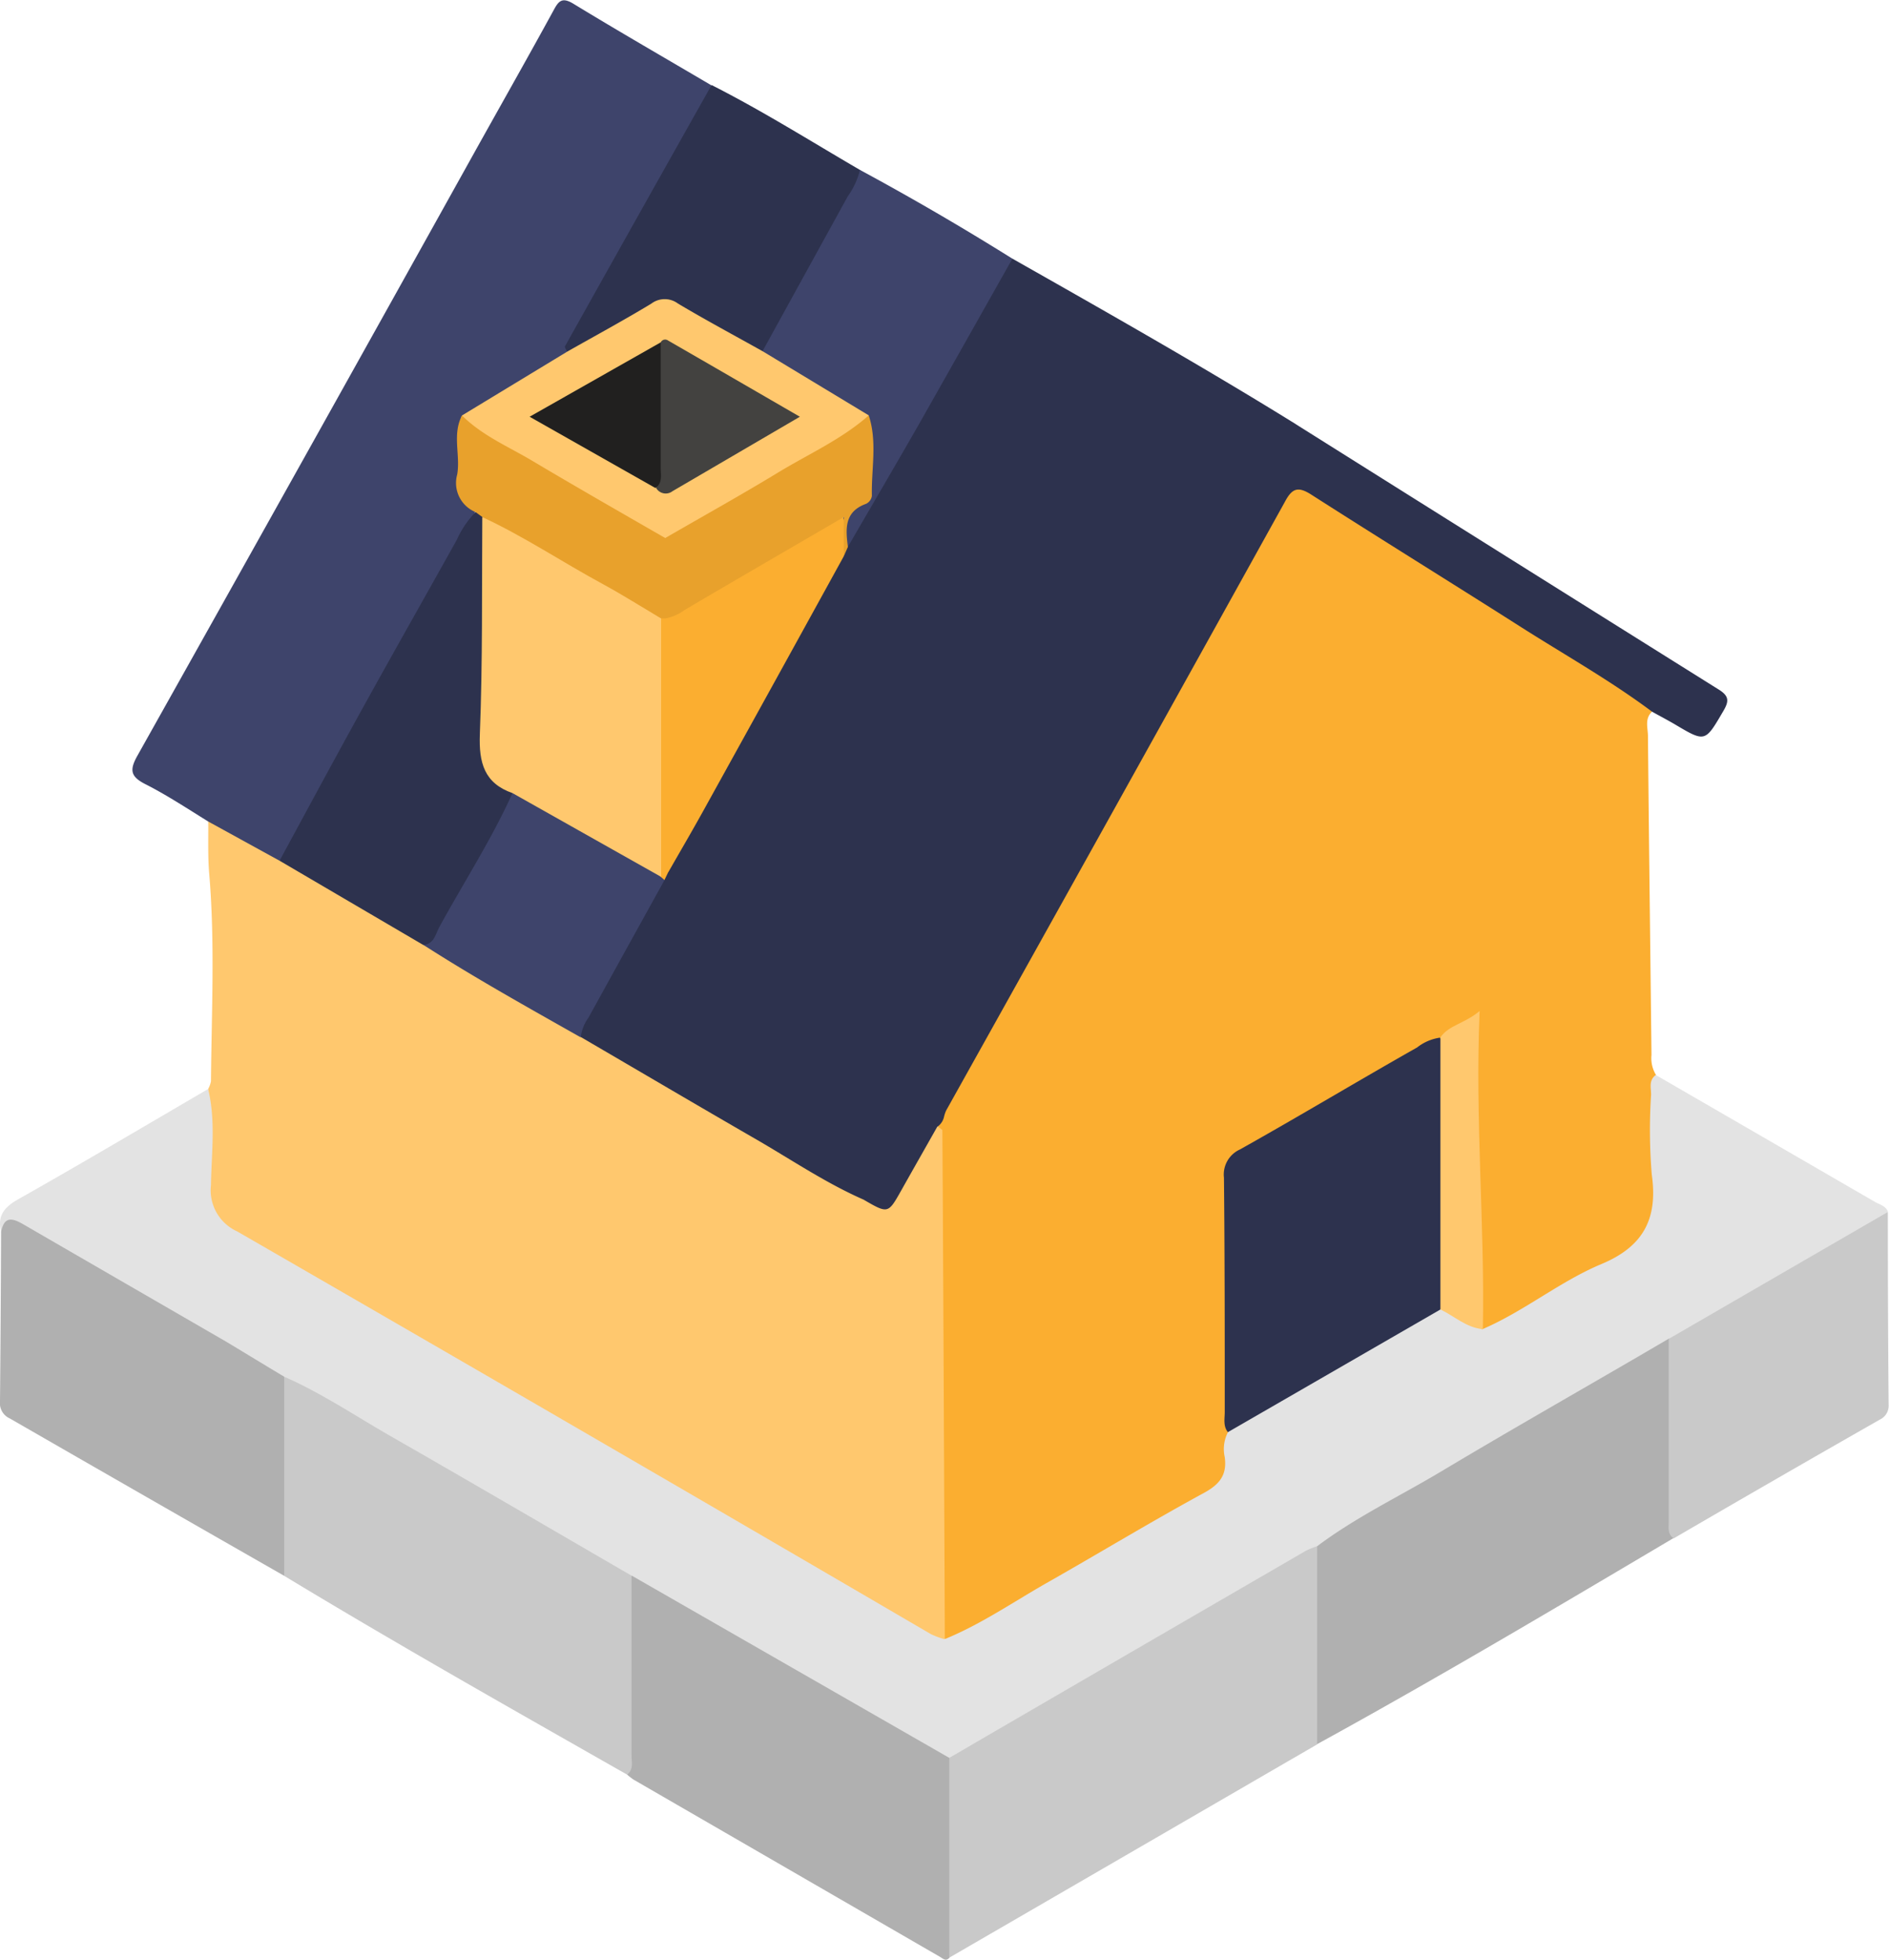 <svg xmlns="http://www.w3.org/2000/svg" viewBox="0 0 192.78 200"><defs><style>.cls-1{fill:#fbae30;}.cls-2{fill:#ffc86e;}.cls-3{fill:#2d324e;}.cls-4{fill:#e3e3e3;}.cls-5{fill:#3e446b;}.cls-6{fill:#c9c9c9;}.cls-7{fill:#b0b0b0;}.cls-8{fill:#e8a12c;}.cls-9{fill:#434240;}.cls-10{fill:#21201f;}</style></defs><g id="Camada_2" data-name="Camada 2"><g id="Camada_1-2" data-name="Camada 1"><path class="cls-1" d="M168.59,72.64c-.76.71-.42,1.63-.41,2.45.1,10.86.24,21.71.36,32.57a3.3,3.3,0,0,0,.47,2.06c.33,5,.13,10,.11,15a2.52,2.52,0,0,1-1.35,2.29c-4.88,2.88-9.8,5.69-14.73,8.48-.61.34-1.28.73-2,.08a3.52,3.52,0,0,1-.41-2.08c.14-8.62-.74-17.22-.47-25.84,0-.88.51-2.14-.42-2.59s-1.63.67-2.46,1.06c-6.83,3.8-13.56,7.78-20.34,11.67a2.56,2.56,0,0,0-1.43,2.44c0,8.54-.14,17.08.11,25.61.66,4.45-1.63,6.75-5.44,8.71-7.14,3.69-13.95,8-20.95,12-1,.56-2.11,1.86-3.3.17-.5-4.88-.15-9.77-.21-14.65.11-9,0-18,0-27,0-3.43,0-6.85,0-10.28.23-2.79,2.06-4.88,3.33-7.17Q110.58,87.07,122,66.5c2.8-5,5.64-10,8.41-15.08,1.25-2.27,1.91-2.48,4.09-1.1,10.77,6.8,21.57,13.55,32.33,20.38C167.57,71.16,168.6,71.47,168.59,72.64Z"/><path class="cls-2" d="M96.42,167.29c-1,.57-1.65-.1-2.37-.51-13.17-7.55-26.25-15.24-39.39-22.84-9.9-5.72-19.7-11.63-29.7-17.16-2.89-1.6-4.25-3.47-3.91-6.82.29-2.92-.07-5.88.19-8.82a2.58,2.58,0,0,0,.29-.8c.06-7.06.42-14.13-.18-21.18-.15-1.78-.08-3.57-.1-5.35.77-.49,1.33.1,1.93.41,1.89,1,3.67,2.12,5.51,3.18,4.83,3,9.82,5.72,14.7,8.64q8,4.77,16.11,9.38c8.43,4.94,16.89,9.81,25.32,14.75,1.12.65,2.29,1.2,3.44,1.78,1.51,1.12,2.54.74,3.37-.92s1.86-3.38,2.87-5c.33-.54.63-1.62,1.67-.71C96.21,118.54,96.41,162.24,96.42,167.29Z"/><path class="cls-3" d="M88.13,122.43c-3.82-1.68-7.25-4-10.85-6.09-6-3.46-12-7-18-10.5-.68-1,.09-1.8.5-2.56,2.5-4.52,5-9,7.56-13.52.21-.36.41-.72.59-1.09,5.41-9.88,11-19.68,16.4-29.54.45-.81.89-1.63,1.31-2.46.19-.38.38-.75.56-1.12,5.36-9.16,10.49-18.45,15.63-27.73.34-.63.69-1.28,1.5-1.42,9.69,5.5,19.41,11,28.87,16.86-.15,2.36-1.75,4.07-2.82,6C118.6,68.41,108,87.67,97.22,106.85c-2.53,4.51-5.06,9-7.51,13.58A4.26,4.26,0,0,1,88.13,122.43Z"/><path class="cls-4" d="M21.24,111.14c.79,3.25.34,6.55.29,9.81a4.61,4.61,0,0,0,2.69,4.73Q59.68,146.13,95,166.77a8.85,8.85,0,0,0,1.39.52c3.81-1.55,7.17-3.91,10.73-5.91,5.27-3,10.42-6.12,15.71-9,1.62-.88,2.41-1.83,2.16-3.67a3.73,3.73,0,0,1,.32-2.53,2.71,2.71,0,0,1,1.38-1.29c6.57-3.7,13-7.58,19.59-11.3a2,2,0,0,1,.6-.2,10.94,10.94,0,0,1,4.36,2.28c4.29-1.83,7.94-4.89,12.2-6.67s5.77-4.61,5.13-9.12a55.63,55.63,0,0,1-.07-8.17c0-.68-.26-1.46.48-2q11.18,6.47,22.35,12.94c.48.28,1.1.4,1.34,1a3.57,3.57,0,0,1-1.68,1.6c-6.86,3.87-13.58,8-20.45,11.82-12,7.09-24.06,13.94-36,21C122.78,165,111,171.8,99.21,178.69a5,5,0,0,1-2.37.95c-3.61-1.47-6.82-3.67-10.19-5.58-7.5-4.25-14.88-8.73-22.47-12.84-11.74-6.86-23.53-13.62-35.32-20.4-9-5-17.95-10.32-26.93-15.46-.5-.29-1.33-1.49-1.43.31,0,.09-.23.11-.38.09-.42-1.65.28-2.55,1.76-3.38C8.38,118.71,14.8,114.9,21.24,111.14Z"/><path class="cls-5" d="M28.53,87.84l-7.28-4C19.1,82.51,17,81.12,14.78,80c-1.5-.78-1.55-1.46-.75-2.89q17.34-30.91,34.58-61.9c2.62-4.7,5.28-9.39,7.86-14.11.53-1,.88-1.43,2.06-.71,4.66,2.84,9.39,5.56,14.09,8.33-.54,2.91-2.43,5.17-3.8,7.67-3.3,6.07-6.73,12.07-10,18.13a5.18,5.18,0,0,0-.63,1.59C57.08,37.49,55.38,38,54,38.89c-2.13,1.38-4.49,2.4-6.47,4a35.39,35.39,0,0,0-.15,6.59c0,1,.8,1.63,1.2,2.44-.72,2.89-2.52,5.25-3.92,7.79q-7.17,13-14.44,25.91A5,5,0,0,1,28.53,87.84Z"/><path class="cls-6" d="M96.88,179.4q18.18-10.58,36.37-21.12a8,8,0,0,1,1.17-.48,2.71,2.71,0,0,1,.69,2.17c0,5.21,0,10.42,0,15.63a4,4,0,0,1-.7,2.43L96.85,199.81a3.31,3.31,0,0,1-.7-2.6q0-7.62,0-15.22A3.14,3.14,0,0,1,96.88,179.4Z"/><path class="cls-7" d="M134.42,178V157.8c4-3,8.45-5.11,12.69-7.65,7.69-4.6,15.48-9,23.23-13.55a2.09,2.09,0,0,1,.59,1.58c0,6.26.26,12.52-.12,18.78C158.75,164.1,146.7,171.26,134.42,178Z"/><path class="cls-6" d="M29,140.5c3.81,1.67,7.26,4,10.85,6.06,8.21,4.7,16.38,9.48,24.56,14.22a4.19,4.19,0,0,1,.7,2.44c0,5.22,0,10.45,0,15.67,0,.84.22,2-1.11,2.22-11.72-6.67-23.46-13.3-35-20.29a4,4,0,0,1-.67-2.65c0-5,0-10,0-15A3.31,3.31,0,0,1,29,140.5Z"/><path class="cls-7" d="M64,181.11c.69-.55.45-1.32.45-2q0-9.16,0-18.32L96.88,179.4l0,20.41c-.35.39-.65.08-.93-.09L64.64,181.61A7.76,7.76,0,0,1,64,181.11Z"/><path class="cls-7" d="M29,140.5l0,20.32q-14-8-28-16.06A1.71,1.71,0,0,1,0,143q.08-8.62.11-17.26c.31-1.6,1.09-1.48,2.29-.78,6.9,4,13.83,8,20.74,12C25.12,138.15,27.06,139.34,29,140.5Z"/><path class="cls-3" d="M88.13,122.43c3-5.48,5.91-11,8.93-16.44,3.85-7,7.78-13.9,11.67-20.85l19.87-35.5,3.59-6.38q21.6,13.58,43.21,27.11c1.08.67,1.06,1.2.47,2.2-1.87,3.19-1.82,3.21-5,1.32-.74-.43-1.5-.83-2.26-1.25-4.37-3.27-9.15-5.93-13.74-8.87-7-4.45-14-8.78-21-13.26-1.4-.91-2-.69-2.74.7Q113.9,82.29,96.56,113.33a3.39,3.39,0,0,0-.21.61,1.71,1.71,0,0,1-.71,1.07c-1.22,2.16-2.45,4.32-3.67,6.49C90.63,123.88,90.63,123.88,88.13,122.43Z"/><path class="cls-6" d="M170.81,157c-.66-.44-.51-1.13-.51-1.75q0-9.3,0-18.61l22.36-12.95q0,9.82.08,19.64a1.57,1.57,0,0,1-.9,1.55Q181.33,150.87,170.81,157Z"/><path class="cls-3" d="M57.88,35.89c-.08-.19-.28-.44-.22-.55Q65.12,22,72.62,8.68c5.19,2.63,10.11,5.73,15.14,8.66.55.73.12,1.39-.22,2-3,5.13-5.79,10.32-8.66,15.5A3.39,3.39,0,0,1,77.93,36c-1,.28-1.78-.36-2.58-.82-2-1.14-4-2.23-6-3.44a2.7,2.7,0,0,0-3.19.05c-2,1.22-4,2.32-6,3.5C59.53,35.67,58.84,36.36,57.88,35.89Z"/><path class="cls-5" d="M77.82,35.84l8.69-15.79a7.79,7.79,0,0,0,1.25-2.71q7.92,4.28,15.56,9.06C100.16,32,97,37.62,93.83,43.21c-2.41,4.22-4.87,8.4-7.3,12.6A2.8,2.8,0,0,1,87,51.68a3.77,3.77,0,0,0,1.45-3.35A44.79,44.79,0,0,0,88.29,43c-2.67-2.43-6.09-3.63-9-5.61C78.67,37,77.67,36.94,77.82,35.84Z"/><path class="cls-3" d="M147,133.64l-21.69,12.52c-.5-.63-.32-1.37-.32-2.07,0-8,0-15.94-.08-23.9a2.8,2.8,0,0,1,1.63-2.88c6.07-3.4,12.05-7,18.08-10.41a4.87,4.87,0,0,1,2.33-1,3.09,3.09,0,0,1,.67,2.41q.06,11.46,0,22.94A3.19,3.19,0,0,1,147,133.64Z"/><path class="cls-2" d="M147,133.64,147,105.87c.87-1.27,2.44-1.38,4-2.69-.48,11.17.54,21.81.33,32.47C149.62,135.49,148.44,134.32,147,133.64Z"/><path class="cls-3" d="M28.53,87.84c2.84-5.23,5.65-10.46,8.53-15.66,3.16-5.71,6.38-11.39,9.56-17.09a9.69,9.69,0,0,1,1.91-2.82,1.15,1.15,0,0,1,1.18.84,141.74,141.74,0,0,1,0,17.61c-.06,1.29-.13,2.58-.25,3.86-.24,2.5.33,4.54,2.72,5.76.74.89.32,1.77-.14,2.58-2.33,4-4.5,8.11-6.84,12.11-.42.72-.7,1.87-2,1.41Z"/><path class="cls-5" d="M43.22,96.44c1.09-.11,1.23-1.12,1.61-1.82,2.49-4.56,5.33-8.93,7.47-13.68.61-.48,1.09,0,1.54.27,4.49,2.61,9,5.1,13.46,7.84a1.68,1.68,0,0,1,.52.76q-3.88,7-7.77,14.06a4.14,4.14,0,0,0-.78,2C53.86,102.81,48.44,99.79,43.22,96.44Z"/><path class="cls-1" d="M86.11,56.77Q79,69.7,71.84,82.63c-1.18,2.14-2.42,4.25-3.63,6.37-1-.22-.89-1-.89-1.72,0-7.85-.22-15.69.1-23.53A3.06,3.06,0,0,1,69,62.1c5-3,10-5.86,15-8.75,2.08-1.2,2.22-1.06,2.21,1.28A6.41,6.41,0,0,1,86.11,56.77Z"/><path class="cls-8" d="M86.11,56.77v-4c-5.65,3.3-11,6.39-16.27,9.5a4.55,4.55,0,0,1-2,.85l-.27-.27a21.82,21.82,0,0,1-.19-7.43,3.51,3.51,0,0,1,1.9-1.94C75.24,50,81.28,46.68,87.07,43a3.4,3.4,0,0,1,1.59-.6c.89,2.7.25,5.47.32,8.21a1.07,1.07,0,0,1-.6.81c-2.24.81-2.08,2.58-1.85,4.4Z"/><path class="cls-1" d="M67.89,63.11c0,7.87,0,15.75,0,23.62,0,.76-.25,1.58.31,2.27l-.39.81-.37-.32a3.55,3.55,0,0,1-.68-2.44q0-10.8,0-21.59a4.22,4.22,0,0,1,.39-2.1.53.53,0,0,1,.72-.25Z"/><path class="cls-2" d="M88.66,42.39c-2.75,2.44-6.12,3.93-9.23,5.82-3.8,2.31-7.69,4.47-11.54,6.7-.72.29-1.24-.2-1.77-.51-6-3.39-12-6.74-17.8-10.39-.53-.33-1.69-.42-1.17-1.61l10.73-6.51c2.87-1.63,5.78-3.2,8.6-4.91a2.26,2.26,0,0,1,2.71,0c2.84,1.69,5.75,3.25,8.63,4.86Z"/><path class="cls-8" d="M47.15,42.4c2.06,2.06,4.74,3.18,7.19,4.64,4.49,2.67,9,5.25,13.55,7.87v8.2h-.42c-1.22.26-2-.61-2.92-1.13-4.34-2.56-8.75-5-13.09-7.55a13,13,0,0,1-2.24-1.67l-.69-.5a3.21,3.21,0,0,1-1.87-3.84C47,46.44,46.13,44.34,47.15,42.4Z"/><path class="cls-2" d="M49.22,52.77c4.3,2,8.2,4.62,12.34,6.86,2,1.09,3.94,2.32,5.91,3.49q0,13.18,0,26.37L52.3,80.94c-2.87-1-3.44-3.09-3.33-6C49.26,67.55,49.17,60.16,49.22,52.77Z"/><path class="cls-9" d="M67.43,34.94a.5.5,0,0,1,.73-.2c4.41,2.54,8.8,5.09,13.47,7.79l-13,7.6a1.13,1.13,0,0,1-1.67-.33c-.3-4.35-.1-8.71-.1-13.07A3,3,0,0,1,67.43,34.94Z"/><path class="cls-10" d="M67.43,34.94c0,4.3,0,8.6,0,12.91,0,.68.2,1.46-.55,1.95L54.05,42.53Z"/></g></g></svg>